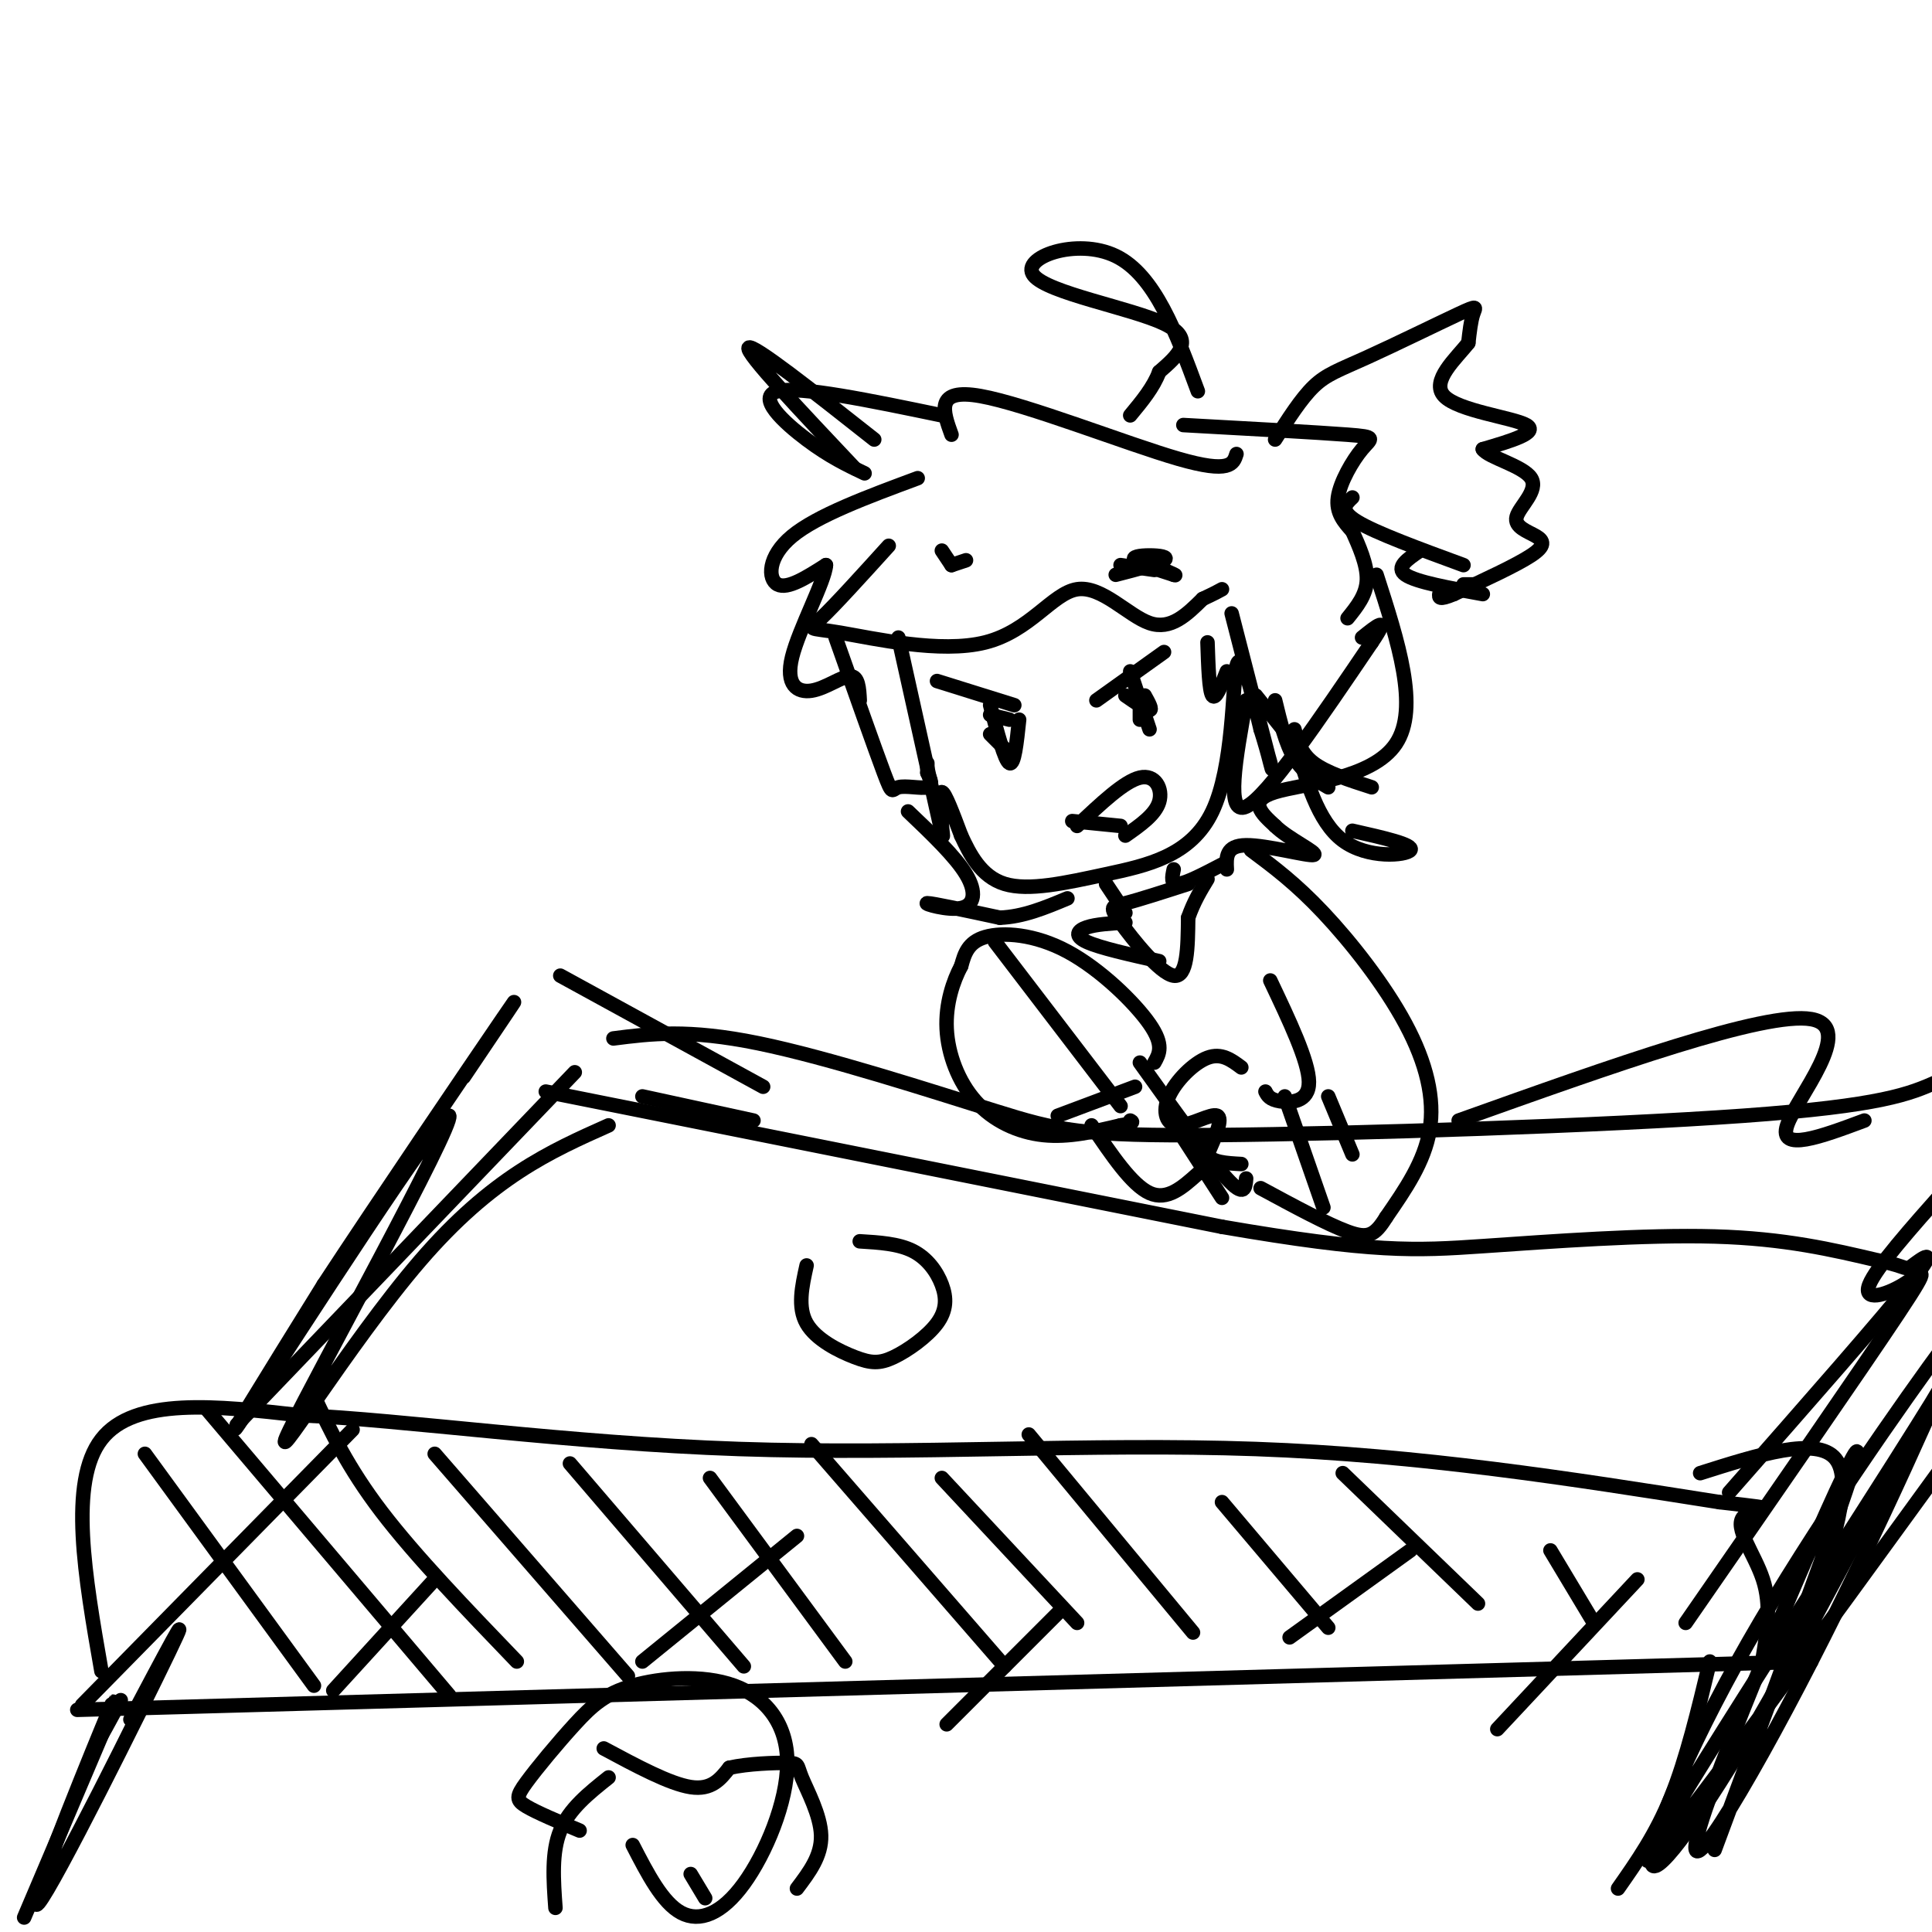 <svg viewBox='0 0 400 400' version='1.1' xmlns='http://www.w3.org/2000/svg' xmlns:xlink='http://www.w3.org/1999/xlink'><g fill='none' stroke='rgb(0,0,0)' stroke-width='3' stroke-linecap='round' stroke-linejoin='round'><path d='M186,132c3.244,14.613 6.488,29.226 8,36c1.512,6.774 1.292,5.708 1,3c-0.292,-2.708 -0.655,-7.060 0,-7c0.655,0.060 2.327,4.530 4,9'/><path d='M199,173c1.723,3.707 4.031,8.474 9,10c4.969,1.526 12.600,-0.189 21,-2c8.400,-1.811 17.569,-3.718 22,-13c4.431,-9.282 4.123,-25.938 5,-30c0.877,-4.062 2.938,4.469 5,13'/><path d='M261,151c1.578,4.956 3.022,10.844 2,7c-1.022,-3.844 -4.511,-17.422 -8,-31'/><path d='M195,86c-14.756,-3.067 -29.511,-6.133 -34,-5c-4.489,1.133 1.289,6.467 6,10c4.711,3.533 8.356,5.267 12,7'/><path d='M190,99c-10.422,3.867 -20.844,7.733 -26,12c-5.156,4.267 -5.044,8.933 -3,10c2.044,1.067 6.022,-1.467 10,-4'/><path d='M171,117c-0.159,3.196 -5.558,13.187 -7,19c-1.442,5.813 1.073,7.450 4,7c2.927,-0.450 6.265,-2.986 8,-3c1.735,-0.014 1.868,2.493 2,5'/><path d='M181,91c-12.667,-10.000 -25.333,-20.000 -26,-19c-0.667,1.000 10.667,13.000 22,25'/><path d='M197,90c-1.756,-4.844 -3.511,-9.689 6,-8c9.511,1.689 30.289,9.911 41,13c10.711,3.089 11.356,1.044 12,-1'/><path d='M245,88c13.863,0.762 27.726,1.524 34,2c6.274,0.476 4.958,0.667 3,3c-1.958,2.333 -4.560,6.810 -5,10c-0.440,3.190 1.280,5.095 3,7'/><path d='M280,110c1.311,2.956 3.089,6.844 3,10c-0.089,3.156 -2.044,5.578 -4,8'/><path d='M184,113c-5.587,6.167 -11.174,12.334 -14,15c-2.826,2.666 -2.893,1.830 4,3c6.893,1.170 20.744,4.344 30,2c9.256,-2.344 13.915,-10.208 19,-11c5.085,-0.792 10.596,5.488 15,7c4.404,1.512 7.702,-1.744 11,-5'/><path d='M249,124c2.500,-1.167 3.250,-1.583 4,-2'/><path d='M227,145c0.000,0.000 14.000,-10.000 14,-10'/><path d='M233,144c2.167,1.500 4.333,3.000 5,3c0.667,0.000 -0.167,-1.500 -1,-3'/><path d='M210,146c0.000,0.000 -16.000,-5.000 -16,-5'/><path d='M205,148c0.000,0.000 4.000,1.000 4,1'/><path d='M223,171c4.889,-4.622 9.778,-9.244 13,-10c3.222,-0.756 4.778,2.356 4,5c-0.778,2.644 -3.889,4.822 -7,7'/><path d='M229,183c0.000,0.000 4.000,6.000 4,6'/><path d='M243,180c-0.333,1.583 -0.667,3.167 1,3c1.667,-0.167 5.333,-2.083 9,-4'/><path d='M222,170c0.000,0.000 10.000,1.000 10,1'/><path d='M232,117c0.000,0.000 7.000,1.000 7,1'/><path d='M197,117c0.000,0.000 3.000,-1.000 3,-1'/><path d='M259,176c4.619,3.440 9.238,6.881 15,13c5.762,6.119 12.667,14.917 17,23c4.333,8.083 6.095,15.452 5,22c-1.095,6.548 -5.048,12.274 -9,18'/><path d='M287,252c-2.378,3.867 -3.822,4.533 -8,3c-4.178,-1.533 -11.089,-5.267 -18,-9'/><path d='M263,203c3.978,8.378 7.956,16.756 8,21c0.044,4.244 -3.844,4.356 -6,4c-2.156,-0.356 -2.578,-1.178 -3,-2'/><path d='M257,221c-2.059,-1.541 -4.118,-3.081 -7,-2c-2.882,1.081 -6.587,4.785 -8,8c-1.413,3.215 -0.534,5.943 2,6c2.534,0.057 6.724,-2.555 8,-2c1.276,0.555 -0.362,4.278 -2,8'/><path d='M250,239c0.833,1.667 3.917,1.833 7,2'/><path d='M236,220c7.167,10.000 14.333,20.000 18,24c3.667,4.000 3.833,2.000 4,0'/><path d='M242,231c0.000,0.000 11.000,17.000 11,17'/><path d='M239,220c1.024,-1.810 2.048,-3.619 -1,-8c-3.048,-4.381 -10.167,-11.333 -17,-15c-6.833,-3.667 -13.381,-4.048 -17,-3c-3.619,1.048 -4.310,3.524 -5,6'/><path d='M199,200c-1.644,3.081 -3.255,7.785 -3,13c0.255,5.215 2.376,10.943 6,15c3.624,4.057 8.750,6.445 14,7c5.250,0.555 10.625,-0.722 16,-2'/><path d='M232,233c3.000,-0.500 2.500,-0.750 2,-1'/><path d='M226,233c4.167,6.167 8.333,12.333 12,14c3.667,1.667 6.833,-1.167 10,-4'/><path d='M206,195c0.000,0.000 26.000,34.000 26,34'/><path d='M219,231c0.000,0.000 16.000,-6.000 16,-6'/><path d='M167,262c-0.959,4.322 -1.917,8.645 0,12c1.917,3.355 6.710,5.744 10,7c3.290,1.256 5.078,1.381 8,0c2.922,-1.381 6.979,-4.267 9,-7c2.021,-2.733 2.006,-5.313 1,-8c-1.006,-2.687 -3.002,-5.482 -6,-7c-2.998,-1.518 -6.999,-1.759 -11,-2'/><path d='M21,346c-3.417,-19.583 -6.833,-39.167 0,-48c6.833,-8.833 23.917,-6.917 41,-5'/><path d='M62,293c21.702,0.940 55.458,5.792 91,7c35.542,1.208 72.869,-1.226 107,0c34.131,1.226 65.065,6.113 96,11'/><path d='M356,311c15.750,1.798 7.125,0.792 5,3c-2.125,2.208 2.250,7.631 4,13c1.750,5.369 0.875,10.685 0,16'/><path d='M16,354c0.000,0.000 359.000,-10.000 359,-10'/><path d='M49,295c0.000,0.000 70.000,-73.000 70,-73'/><path d='M113,226c0.000,0.000 140.000,28.000 140,28'/><path d='M253,254c31.429,5.417 40.000,4.958 54,4c14.000,-0.958 33.429,-2.417 48,-2c14.571,0.417 24.286,2.708 34,5'/><path d='M389,261c6.393,1.345 5.375,2.208 7,1c1.625,-1.208 5.893,-4.488 0,3c-5.893,7.488 -21.946,25.744 -38,44'/><path d='M22,357c0.000,0.000 -17.000,40.000 -17,40'/><path d='M354,344c-2.417,10.083 -4.833,20.167 -8,28c-3.167,7.833 -7.083,13.417 -11,19'/><path d='M30,301c0.000,0.000 35.000,48.000 35,48'/><path d='M43,292c0.000,0.000 50.000,59.000 50,59'/><path d='M65,289c3.500,7.417 7.000,14.833 14,24c7.000,9.167 17.500,20.083 28,31'/><path d='M90,301c0.000,0.000 40.000,46.000 40,46'/><path d='M118,303c0.000,0.000 36.000,42.000 36,42'/><path d='M147,306c0.000,0.000 28.000,38.000 28,38'/><path d='M168,299c0.000,0.000 40.000,46.000 40,46'/><path d='M195,306c0.000,0.000 28.000,30.000 28,30'/><path d='M213,297c0.000,0.000 34.000,41.000 34,41'/><path d='M253,311c0.000,0.000 22.000,26.000 22,26'/><path d='M278,305c0.000,0.000 28.000,27.000 28,27'/><path d='M321,321c0.000,0.000 9.000,15.000 9,15'/><path d='M17,353c0.000,0.000 56.000,-57.000 56,-57'/><path d='M69,350c0.000,0.000 21.000,-23.000 21,-23'/><path d='M133,344c0.000,0.000 32.000,-26.000 32,-26'/><path d='M196,357c0.000,0.000 24.000,-24.000 24,-24'/><path d='M267,339c0.000,0.000 25.000,-18.000 25,-18'/><path d='M310,358c0.000,0.000 29.000,-31.000 29,-31'/><path d='M246,183c-5.071,1.637 -10.143,3.274 -13,4c-2.857,0.726 -3.500,0.542 -1,4c2.500,3.458 8.143,10.560 11,11c2.857,0.440 2.929,-5.780 3,-12'/><path d='M246,190c1.167,-3.333 2.583,-5.667 4,-8'/><path d='M233,191c-3.044,0.178 -6.089,0.356 -8,1c-1.911,0.644 -2.689,1.756 0,3c2.689,1.244 8.844,2.622 15,4'/><path d='M266,227c0.000,0.000 8.000,23.000 8,23'/><path d='M275,227c0.000,0.000 5.000,12.000 5,12'/><path d='M250,133c0.167,5.000 0.333,10.000 1,11c0.667,1.000 1.833,-2.000 3,-5'/><path d='M258,145c-2.167,12.000 -4.333,24.000 0,22c4.333,-2.000 15.167,-18.000 26,-34'/><path d='M284,133c4.000,-5.833 1.000,-3.417 -2,-1'/><path d='M173,132c4.065,11.512 8.131,23.024 10,28c1.869,4.976 1.542,3.417 3,3c1.458,-0.417 4.702,0.310 6,0c1.298,-0.310 0.649,-1.655 0,-3'/><path d='M192,160c0.000,-0.833 0.000,-1.417 0,-2'/><path d='M126,233c-12.075,5.383 -24.150,10.766 -39,28c-14.850,17.234 -32.475,46.321 -27,35c5.475,-11.321 34.051,-63.048 33,-65c-1.051,-1.952 -31.729,45.871 -41,60c-9.271,14.129 2.864,-5.435 15,-25'/><path d='M67,266c10.911,-16.644 30.689,-45.756 37,-55c6.311,-9.244 -0.844,1.378 -8,12'/><path d='M27,356c6.827,-12.887 13.655,-25.774 8,-14c-5.655,11.774 -23.792,48.208 -27,52c-3.208,3.792 8.512,-25.060 13,-36c4.488,-10.940 1.744,-3.970 -1,3'/><path d='M20,361c0.667,-1.000 2.833,-5.000 5,-9'/><path d='M116,202c0.000,0.000 42.000,23.000 42,23'/><path d='M133,227c0.000,0.000 23.000,5.000 23,5'/><path d='M127,215c7.719,-0.990 15.439,-1.981 30,1c14.561,2.981 35.965,9.933 49,14c13.035,4.067 17.702,5.249 46,5c28.298,-0.249 80.228,-1.928 109,-4c28.772,-2.072 34.386,-4.536 40,-7'/><path d='M403,246c-7.321,8.250 -14.643,16.500 -16,20c-1.357,3.500 3.250,2.250 7,0c3.750,-2.250 6.643,-5.500 -1,6c-7.643,11.500 -25.821,37.750 -44,64'/><path d='M355,383c16.316,-43.852 32.632,-87.703 29,-82c-3.632,5.703 -27.211,60.962 -32,77c-4.789,16.038 9.211,-7.144 23,-34c13.789,-26.856 27.368,-57.388 32,-69c4.632,-11.612 0.316,-4.306 -4,3'/><path d='M403,278c-8.453,11.450 -27.584,38.574 -41,62c-13.416,23.426 -21.117,43.153 -20,46c1.117,2.847 11.054,-11.185 22,-30c10.946,-18.815 22.903,-42.414 31,-57c8.097,-14.586 12.334,-20.158 -3,4c-15.334,24.158 -50.238,78.045 -51,82c-0.762,3.955 32.619,-42.023 66,-88'/><path d='M352,305c12.083,-3.833 24.167,-7.667 28,-3c3.833,4.667 -0.583,17.833 -5,31'/><path d='M302,232c31.733,-11.333 63.467,-22.667 73,-21c9.533,1.667 -3.133,16.333 -5,22c-1.867,5.667 7.067,2.333 16,-1'/><path d='M248,81c-4.452,-12.048 -8.905,-24.095 -17,-28c-8.095,-3.905 -19.833,0.333 -17,4c2.833,3.667 20.238,6.762 27,10c6.762,3.238 2.881,6.619 -1,10'/><path d='M240,77c-1.167,3.167 -3.583,6.083 -6,9'/><path d='M115,395c-0.417,-5.750 -0.833,-11.500 1,-16c1.833,-4.500 5.917,-7.750 10,-11'/><path d='M125,362c6.833,3.667 13.667,7.333 18,8c4.333,0.667 6.167,-1.667 8,-4'/><path d='M151,366c3.853,-0.871 9.486,-1.048 12,-1c2.514,0.048 1.907,0.321 3,3c1.093,2.679 3.884,7.766 4,12c0.116,4.234 -2.442,7.617 -5,11'/><path d='M120,379c-4.405,-1.852 -8.810,-3.704 -11,-5c-2.190,-1.296 -2.166,-2.037 0,-5c2.166,-2.963 6.473,-8.149 10,-12c3.527,-3.851 6.274,-6.366 12,-8c5.726,-1.634 14.429,-2.385 21,0c6.571,2.385 11.009,7.907 11,16c-0.009,8.093 -4.464,18.756 -9,25c-4.536,6.244 -9.153,8.070 -13,6c-3.847,-2.070 -6.923,-8.035 -10,-14'/><path d='M143,388c0.000,0.000 3.000,5.000 3,5'/><path d='M260,144c0.000,0.000 8.000,10.000 8,10'/><path d='M264,145c1.083,4.500 2.167,9.000 4,12c1.833,3.000 4.417,4.500 7,6'/><path d='M268,151c0.667,2.500 1.333,5.000 4,7c2.667,2.000 7.333,3.500 12,5'/><path d='M268,153c2.400,8.556 4.800,17.111 10,21c5.200,3.889 13.200,3.111 14,2c0.800,-1.111 -5.600,-2.556 -12,-4'/><path d='M264,91c2.686,-4.233 5.372,-8.466 8,-11c2.628,-2.534 5.199,-3.370 11,-6c5.801,-2.630 14.831,-7.054 19,-9c4.169,-1.946 3.477,-1.413 3,0c-0.477,1.413 -0.738,3.707 -1,6'/><path d='M304,71c-2.405,3.119 -7.917,7.917 -5,11c2.917,3.083 14.262,4.452 17,6c2.738,1.548 -3.131,3.274 -9,5'/><path d='M307,93c1.110,1.702 8.386,3.456 10,6c1.614,2.544 -2.433,5.878 -3,8c-0.567,2.122 2.347,3.033 4,4c1.653,0.967 2.044,1.991 -1,4c-3.044,2.009 -9.522,5.005 -16,8'/><path d='M301,123c-3.167,1.333 -3.083,0.667 -3,0'/><path d='M303,117c-9.083,-3.333 -18.167,-6.667 -22,-9c-3.833,-2.333 -2.417,-3.667 -1,-5'/><path d='M294,114c-2.583,1.750 -5.167,3.500 -3,5c2.167,1.500 9.083,2.750 16,4'/><path d='M303,121c0.000,0.000 2.000,0.000 2,0'/><path d='M285,119c4.467,13.822 8.933,27.644 4,35c-4.933,7.356 -19.267,8.244 -25,10c-5.733,1.756 -2.867,4.378 0,7'/><path d='M264,171c2.595,2.619 9.083,5.667 8,6c-1.083,0.333 -9.738,-2.048 -14,-2c-4.262,0.048 -4.131,2.524 -4,5'/><path d='M188,168c4.887,4.655 9.774,9.310 12,13c2.226,3.690 1.792,6.417 -1,7c-2.792,0.583 -7.940,-0.976 -7,-1c0.940,-0.024 7.970,1.488 15,3'/><path d='M207,190c4.833,-0.167 9.417,-2.083 14,-4'/><path d='M205,152c0.000,0.000 4.000,4.000 4,4'/><path d='M236,149c0.000,0.000 0.000,-2.000 0,-2'/><path d='M205,146c1.500,5.750 3.000,11.500 4,12c1.000,0.500 1.500,-4.250 2,-9'/><path d='M234,139c0.000,0.000 4.000,12.000 4,12'/><path d='M195,114c0.000,0.000 2.000,3.000 2,3'/><path d='M231,119c4.429,-1.143 8.857,-2.286 10,-3c1.143,-0.714 -1.000,-1.000 -3,-1c-2.000,0.000 -3.857,0.286 -3,1c0.857,0.714 4.429,1.857 8,3'/><path d='M243,119c1.000,0.333 -0.500,-0.333 -2,-1'/></g>
</svg>